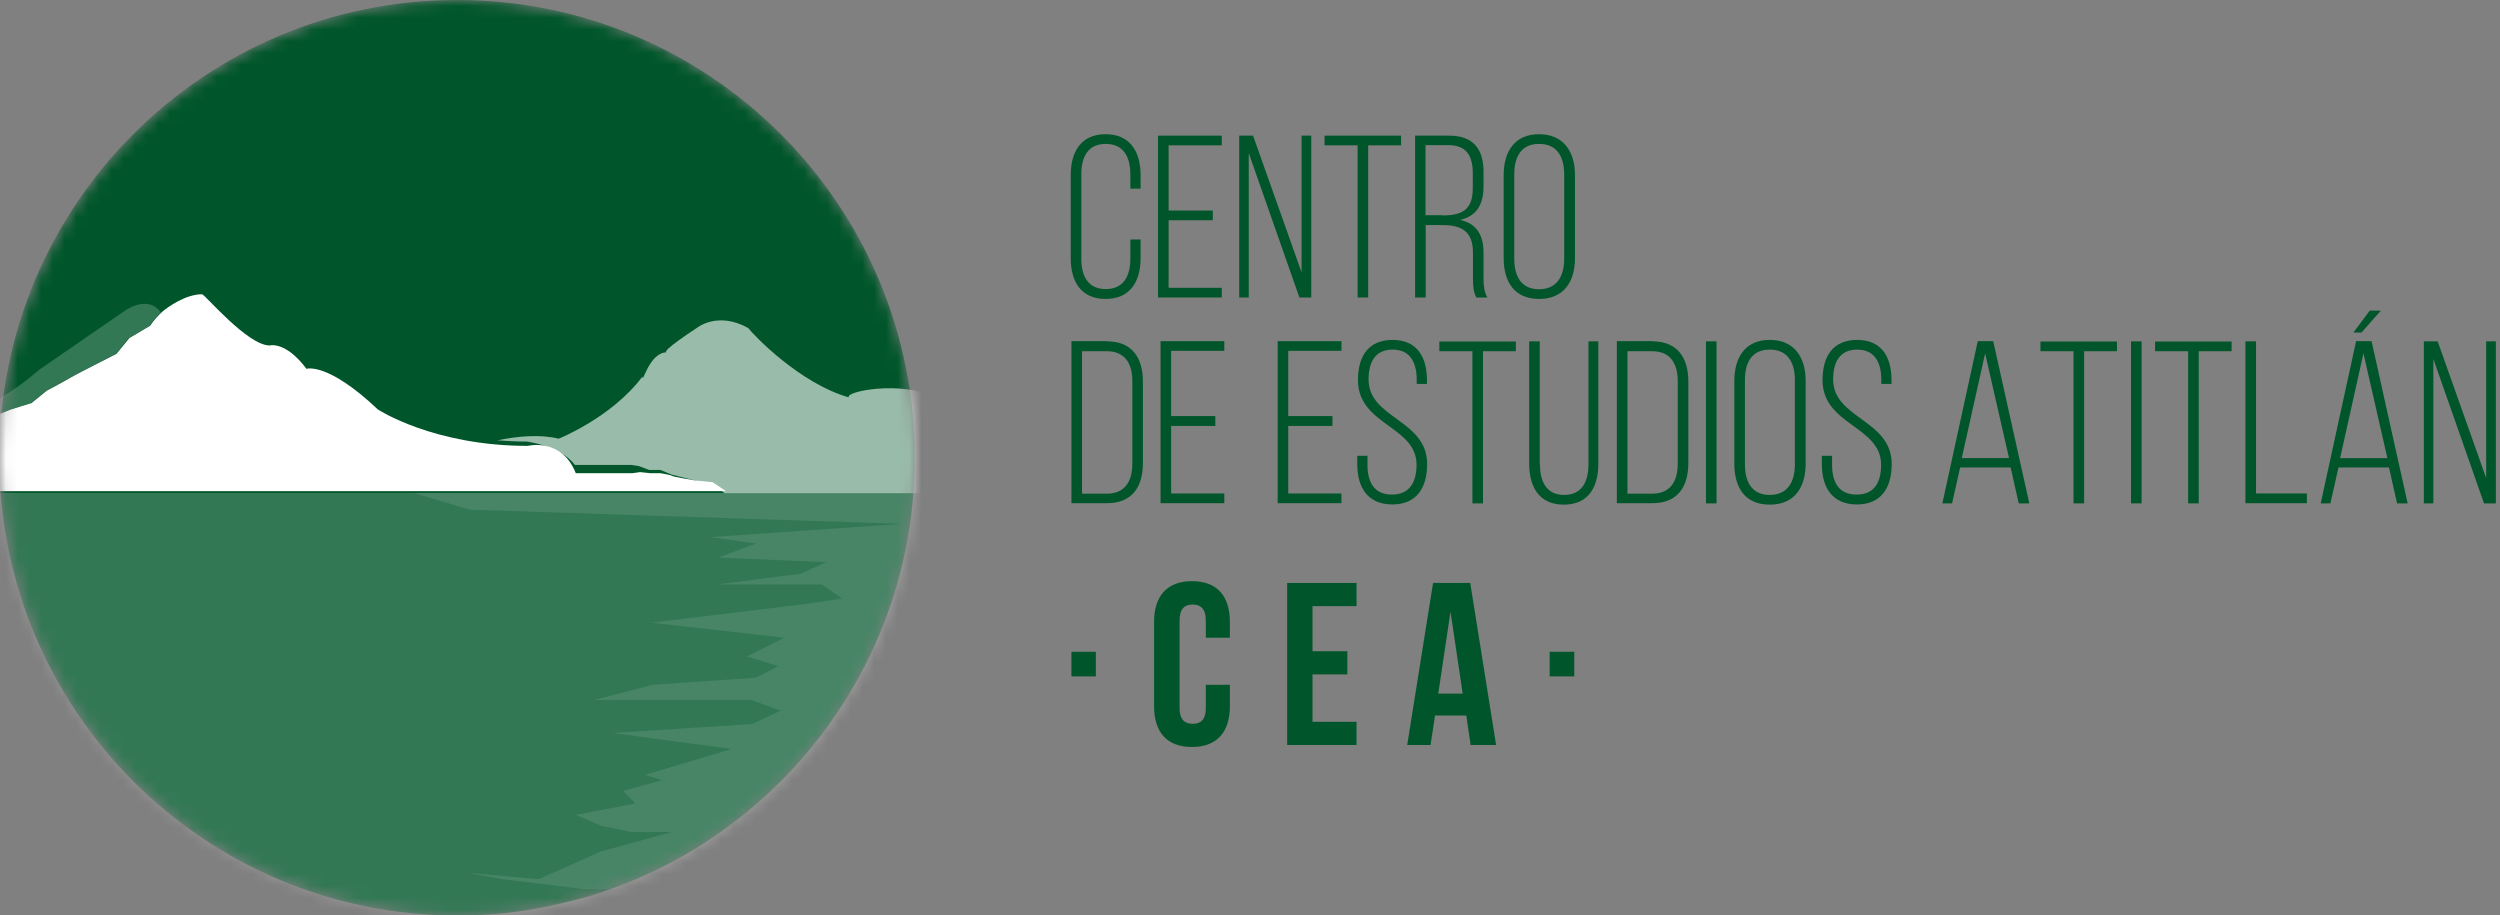<svg width="213" height="78" viewBox="0 0 213 78" fill="none" xmlns="http://www.w3.org/2000/svg">
<rect x="0" y="0" width="213" height="78" fill="#808080" stroke="none"/>
<mask id="mask0_5003_705" style="mask-type:luminance" maskUnits="userSpaceOnUse" x="0" y="0" width="78" height="78">
<path d="M0 39C0 17.464 17.449 0 39 0C60.551 0 78 17.464 78 39C78 60.536 60.536 78 39 78C17.464 78 0 60.536 0 39Z" fill="white"/>
</mask>
<g mask="url(#mask0_5003_705)">
<path d="M-0.061 39C-0.061 17.464 17.403 0 38.939 0C60.474 0 77.939 17.464 77.939 39C77.939 60.536 60.474 78 38.939 78C17.403 78 -0.061 60.536 -0.061 39Z" fill="#00562A"/>
<path d="M60.673 41.082L59.189 40.929C59.189 40.929 57.337 40.622 57.26 40.546C57.184 40.469 56.281 40.316 56.281 40.316H55.408L54.536 40.224L53.877 40.316H49.056C47.847 37.255 44.969 37.99 44.969 37.99C36.903 37.99 32.189 34.883 32.189 34.883C27.888 30.811 26.112 31.424 26.112 31.424C24.321 29.036 22.974 29.434 22.974 29.434C21.092 29.434 17.48 25.117 17.219 25.071C15.796 25.071 14.296 26.173 13.883 26.51C13.469 26.878 13.102 27.276 12.796 27.75L11.02 28.806L9.918 30.153C9.918 30.153 6.031 32.127 5.954 32.204C5.877 32.281 3.979 33.291 3.979 33.291L2.678 34.347L0.888 34.898L-0.551 35.48L-1.179 34.607C-4.806 36.566 -8.342 37.561 -8.342 37.561L-8.969 41.847H61.852L60.719 41.082H60.673Z" fill="white"/>
<path opacity="0.2" d="M-1.24 34.607L-0.612 35.48L0.826 34.898L2.617 34.347L3.918 33.291C3.918 33.291 5.816 32.281 5.893 32.204C5.969 32.127 9.857 30.153 9.857 30.153L10.959 28.806L12.735 27.75C13.041 27.276 13.408 26.862 13.821 26.51C13.745 26.571 13.699 26.602 13.699 26.602C12.49 24.995 10.454 26.602 10.454 26.602L3.321 31.515C1.974 32.724 0.352 33.765 -1.255 34.638L-1.24 34.607Z" fill="white"/>
<g opacity="0.6">
<path d="M86.495 33.276L79.684 33.857C76.821 32.388 71.939 33.352 72.321 33.857C68.158 32.679 64.194 28.546 63.75 27.949C61.117 26.48 59.357 27.949 59.357 27.949C59.357 27.949 56.173 30.015 56.832 30.015C55.286 30.015 54.735 32.832 54.735 32.082C52.148 35.556 47.602 37.377 47.602 37.377C46.041 36.995 44.189 37.148 42.367 37.515C43.178 37.577 44.005 37.622 44.893 37.622C44.893 37.622 47.77 37.99 48.98 39.612H53.801L54.459 39.719L55.316 40.041H56.265L57.23 40.439L59.357 40.974L60.658 41.189L61.73 42.015H85.806L86.464 33.291L86.495 33.276Z" fill="white"/>
</g>
<path opacity="0.2" d="M105.658 42H-9.015V101.48H105.658V42Z" fill="white"/>
<path opacity="0.1" d="M35.25 42L40.026 43.424L76.837 44.633L60.52 45.765L64.439 46.301L61.209 47.51L70.393 47.893L68.265 48.873L61.133 49.791H70.01L71.755 51L68.648 51.459L55.515 53.051L66.826 54.337L63.643 55.929L66.291 56.755L64.439 57.735L55.592 58.347L50.663 59.633H64.01L66.52 60.551L64.087 61.684L52.178 62.449L62.342 63.811L54.98 66.015L56.418 66.475L53.082 67.393L54.138 68.449L49.056 69.429L51.184 70.347L53.77 70.883H57.26L51.184 72.551L45.872 74.908L39.872 74.373L42.827 74.908L49.73 75.75H53.219L45.168 77.495C45.168 77.495 38.786 78.704 38.418 78.704C38.051 78.704 34.469 79.623 34.469 79.623C34.469 79.623 46.24 80.587 46.99 80.587C47.74 80.587 73.102 78.781 73.102 78.781L92.449 55.026L89.862 42H35.219H35.25Z" fill="white"/>
</g>
<path d="M97.179 14.924V16.072H96.306V14.862C96.306 13.393 95.74 12.26 94.209 12.26C92.679 12.26 92.128 13.378 92.128 14.862V22.041C92.128 23.526 92.694 24.628 94.209 24.628C95.725 24.628 96.306 23.526 96.306 22.041V20.403H97.179V21.98C97.179 23.969 96.306 25.469 94.194 25.469C92.082 25.469 91.225 23.969 91.225 21.98V14.924C91.225 12.934 92.097 11.434 94.194 11.434C96.291 11.434 97.179 12.934 97.179 14.924Z" fill="#00562A"/>
<path d="M103.332 17.939V18.765H99.566V24.52H104.097V25.347H98.663V11.556H104.097V12.383H99.566V17.939H103.332Z" fill="#00562A"/>
<path d="M106.408 25.347H105.582V11.556H106.76L110.893 23.204V11.556H111.719V25.347H110.709L106.393 13.041V25.347H106.408Z" fill="#00562A"/>
<path d="M115.668 25.347V12.383H112.852V11.556H119.372V12.383H116.571V25.347H115.668Z" fill="#00562A"/>
<path d="M123.444 11.556C125.556 11.556 126.398 12.719 126.398 14.663V15.872C126.398 17.48 125.77 18.413 124.408 18.735C125.832 19.056 126.398 20.051 126.398 21.551V23.694C126.398 24.275 126.444 24.903 126.735 25.347H125.786C125.556 24.934 125.495 24.444 125.495 23.694V21.52C125.495 19.684 124.485 19.178 122.908 19.178H121.469V25.347H120.566V11.556H123.444ZM122.923 18.352C124.546 18.352 125.48 17.893 125.48 16.041V14.74C125.48 13.255 124.913 12.367 123.413 12.367H121.454V18.337H122.908L122.923 18.352Z" fill="#00562A"/>
<path d="M128.112 14.924C128.112 12.918 129.046 11.434 131.127 11.434C133.209 11.434 134.189 12.918 134.189 14.924V21.98C134.189 23.985 133.255 25.469 131.127 25.469C129 25.469 128.112 23.985 128.112 21.98V14.924ZM129.015 22.041C129.015 23.541 129.612 24.643 131.127 24.643C132.643 24.643 133.27 23.541 133.27 22.041V14.862C133.27 13.362 132.658 12.26 131.127 12.26C129.597 12.26 129.015 13.362 129.015 14.862V22.041Z" fill="#00562A"/>
<path d="M94.316 29.081C96.444 29.081 97.377 30.474 97.377 32.51V39.444C97.377 41.479 96.459 42.872 94.316 42.872H91.286V29.066H94.316V29.081ZM94.301 42.061C95.832 42.061 96.475 41.02 96.475 39.505V32.479C96.475 30.964 95.832 29.923 94.301 29.923H92.189V42.061H94.301Z" fill="#00562A"/>
<path d="M103.546 35.464V36.291H99.781V42.046H104.311V42.872H98.878V29.066H104.311V29.893H99.781V35.449H103.546V35.464Z" fill="#00562A"/>
<path d="M113.525 35.464V36.291H109.76V42.046H114.291V42.872H108.857V29.066H114.291V29.893H109.76V35.449H113.525V35.464Z" fill="#00562A"/>
<path d="M121.577 32.418V32.709H120.704V32.357C120.704 30.903 120.153 29.786 118.653 29.786C117.153 29.786 116.602 30.872 116.602 32.327C116.602 35.678 121.592 35.74 121.592 39.536C121.592 41.525 120.719 42.98 118.622 42.98C116.526 42.98 115.638 41.525 115.638 39.536V38.832H116.51V39.597C116.51 41.082 117.077 42.138 118.592 42.138C120.107 42.138 120.689 41.066 120.689 39.597C120.689 36.291 115.699 36.23 115.699 32.388C115.699 30.321 116.602 28.974 118.638 28.959C120.735 28.959 121.577 30.413 121.577 32.403V32.418Z" fill="#00562A"/>
<path d="M125.449 42.888V29.924H122.633V29.097H129.153V29.924H126.352V42.888H125.449Z" fill="#00562A"/>
<path d="M131.204 39.551C131.204 41.036 131.755 42.168 133.27 42.168C134.786 42.168 135.337 41.02 135.337 39.551V29.082H136.179V39.505C136.179 41.48 135.352 42.995 133.24 42.995C131.127 42.995 130.286 41.48 130.286 39.505V29.082H131.189V39.551H131.204Z" fill="#00562A"/>
<path d="M140.786 29.081C142.913 29.081 143.847 30.474 143.847 32.51V39.444C143.847 41.479 142.929 42.872 140.786 42.872H137.755V29.066H140.786V29.081ZM140.77 42.061C142.301 42.061 142.944 41.02 142.944 39.505V32.479C142.944 30.964 142.301 29.923 140.77 29.923H138.658V42.061H140.77Z" fill="#00562A"/>
<path d="M146.25 29.082V42.888H145.347V29.082H146.25Z" fill="#00562A"/>
<path d="M147.765 32.449C147.765 30.444 148.699 28.959 150.781 28.959C152.862 28.959 153.842 30.428 153.842 32.449V39.505C153.842 41.51 152.908 42.995 150.781 42.995C148.653 42.995 147.765 41.525 147.765 39.505V32.449ZM148.668 39.566C148.668 41.066 149.265 42.168 150.781 42.168C152.296 42.168 152.923 41.066 152.923 39.566V32.388C152.923 30.888 152.311 29.786 150.781 29.786C149.25 29.786 148.668 30.888 148.668 32.388V39.566Z" fill="#00562A"/>
<path d="M161.158 32.418V32.709H160.286V32.357C160.286 30.903 159.735 29.786 158.235 29.786C156.735 29.786 156.184 30.872 156.184 32.327C156.184 35.678 161.173 35.74 161.173 39.536C161.173 41.525 160.301 42.98 158.204 42.98C156.107 42.98 155.219 41.525 155.219 39.536V38.832H156.092V39.597C156.092 41.082 156.658 42.138 158.189 42.138C159.719 42.138 160.27 41.066 160.27 39.597C160.27 36.291 155.281 36.23 155.281 32.388C155.281 30.321 156.184 28.974 158.219 28.959C160.316 28.959 161.158 30.413 161.158 32.403V32.418Z" fill="#00562A"/>
<path d="M167.005 39.826L166.316 42.888H165.49L168.505 29.066H169.822L172.898 42.888H171.995L171.306 39.826H167.005ZM167.143 39.03H171.168L169.133 30.107L167.143 39.03Z" fill="#00562A"/>
<path d="M176.663 42.888V29.924H173.847V29.097H180.367V29.924H177.566V42.888H176.663Z" fill="#00562A"/>
<path d="M182.464 29.082V42.888H181.561V29.082H182.464Z" fill="#00562A"/>
<path d="M186.429 42.888V29.924H183.612V29.097H190.133V29.924H187.332V42.888H186.429Z" fill="#00562A"/>
<path d="M191.311 42.888V29.082H192.214V42.046H196.546V42.873H191.296L191.311 42.888Z" fill="#00562A"/>
<path d="M199.24 39.827L198.551 42.888H197.724L200.74 29.066H202.056L205.133 42.888H204.23L203.541 39.827H199.24ZM199.378 39.031H203.403L201.367 30.107L199.378 39.031ZM202.852 26.464L201.199 28.332H200.51L201.903 26.464H202.852Z" fill="#00562A"/>
<path d="M207.337 42.888H206.51V29.082H207.689L211.821 40.73V29.082H212.648V42.888H211.638L207.321 30.582V42.888H207.337Z" fill="#00562A"/>
<path d="M93.367 55.531V57.628H91.286V55.531H93.367Z" fill="#00562A"/>
<path d="M104.786 58.332V60.168C104.786 62.372 103.684 63.643 101.556 63.643C99.429 63.643 98.326 62.388 98.326 60.168V52.99C98.326 50.786 99.429 49.515 101.556 49.515C103.684 49.515 104.786 50.77 104.786 52.99V54.337H102.735V52.867C102.735 51.888 102.306 51.505 101.617 51.505C100.929 51.505 100.5 51.872 100.5 52.867V60.321C100.5 61.301 100.929 61.668 101.617 61.668C102.306 61.668 102.735 61.316 102.735 60.321V58.347H104.786V58.332Z" fill="#00562A"/>
<path d="M111.826 55.485H114.796V57.459H111.826V61.5H115.576V63.474H109.668V49.668H115.576V51.643H111.826V55.485Z" fill="#00562A"/>
<path d="M127.485 63.474H125.296L124.929 60.964H122.265L121.883 63.474H119.893L122.097 49.668H125.265L127.469 63.474H127.485ZM122.525 59.097H124.622L123.582 52.117L122.541 59.097H122.525Z" fill="#00562A"/>
<path d="M134.128 55.531V57.628H132.031V55.531H134.128Z" fill="#00562A"/>
</svg>
